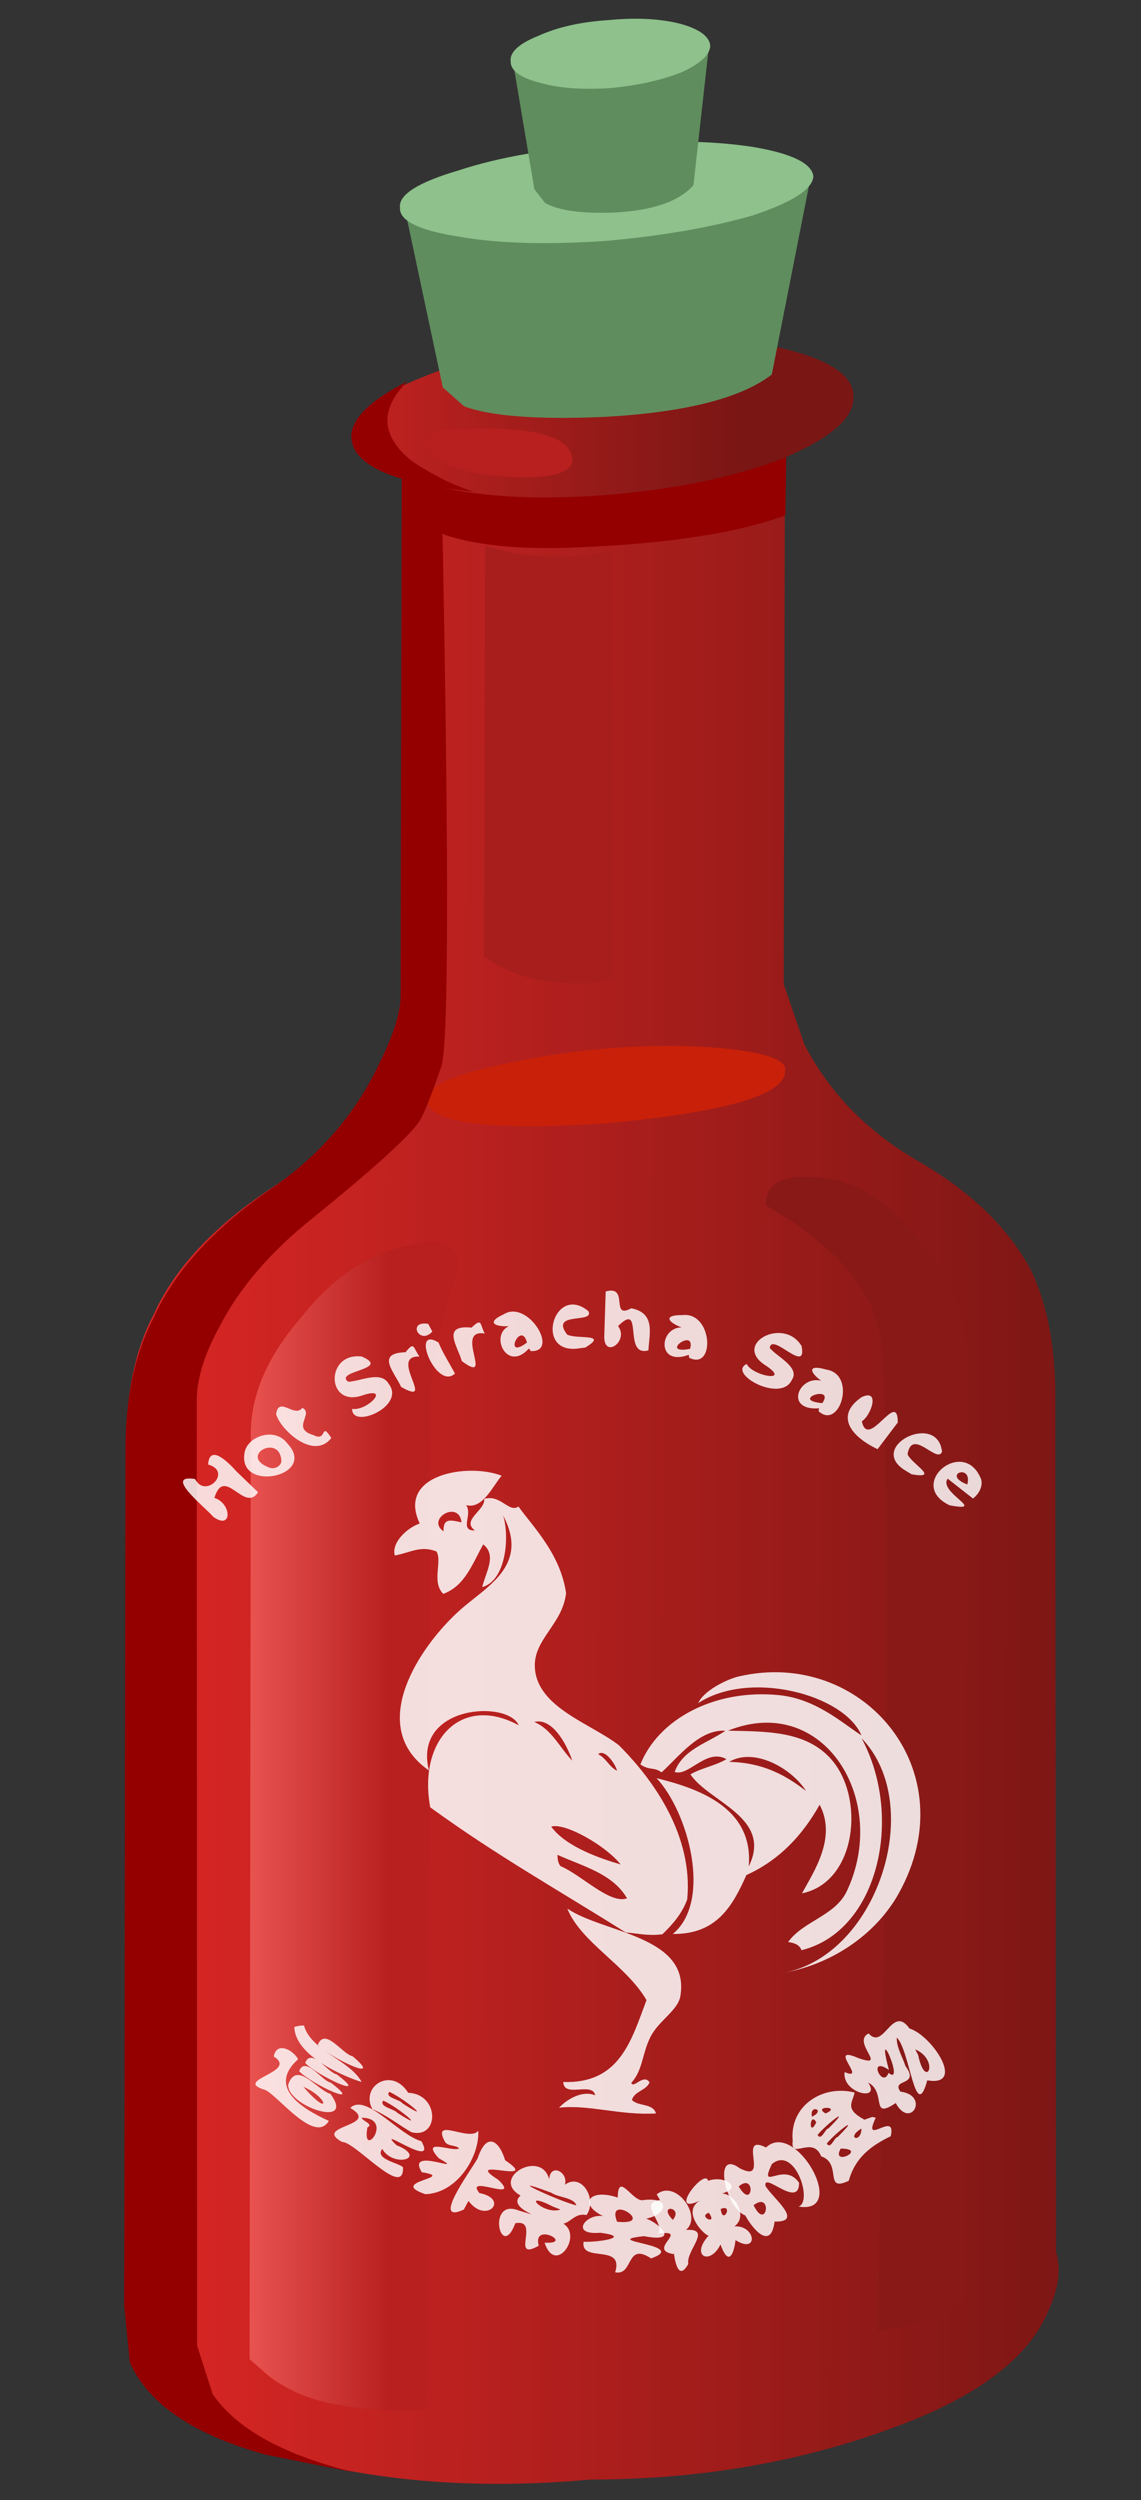 <?xml version="1.0" encoding="UTF-8" standalone="no"?>
<!-- Created with Inkscape (http://www.inkscape.org/) -->

<svg
   xmlns:dc="http://purl.org/dc/elements/1.1/"
   xmlns:cc="http://creativecommons.org/ns#"
   xmlns:rdf="http://www.w3.org/1999/02/22-rdf-syntax-ns#"
   xmlns:svg="http://www.w3.org/2000/svg"
   xmlns="http://www.w3.org/2000/svg"
   xmlns:sodipodi="http://sodipodi.sourceforge.net/DTD/sodipodi-0.dtd"
   xmlns:inkscape="http://www.inkscape.org/namespaces/inkscape"
   id="svg2"
   xml:space="preserve"
   viewBox="0 0 420 920"
   version="1.1"
   inkscape:version="0.91 r13725"
   sodipodi:docname="srirachabottle.svg"
   width="420"
   height="920"><rect x="0" y="0" width="420" height="920" fill="#333333" stroke="none"/><sodipodi:namedview
     pagecolor="#ffffff"
     bordercolor="#666666"
     borderopacity="1"
     objecttolerance="10"
     gridtolerance="10"
     guidetolerance="10"
     inkscape:pageopacity="0"
     inkscape:pageshadow="2"
     inkscape:window-width="1916"
     inkscape:window-height="1035"
     id="namedview10774"
     showgrid="false"
     fit-margin-top="0"
     fit-margin-left="0"
     fit-margin-right="0"
     fit-margin-bottom="0"
     inkscape:zoom="0.67712943"
     inkscape:cx="194.35129"
     inkscape:cy="404.60956"
     inkscape:window-x="4"
     inkscape:window-y="1"
     inkscape:window-maximized="1"
     inkscape:current-layer="g11769" /><defs
     id="defs6"><linearGradient
       id="linearGradient24"
       y2="-7529.7"
       gradientUnits="userSpaceOnUse"
       x2="-3327.1"
       gradientTransform="matrix(0.596,-0.533,0.533,0.596,6020.1,2728.6)"
       y1="-7529.7"
       x1="-3344.5"><stop
         id="stop26"
         style="stop-color:#d82624"
         offset="0" /><stop
         id="stop28"
         style="stop-color:#7a1614"
         offset="1" /></linearGradient><linearGradient
       id="linearGradient46"
       y2="-7530.5"
       gradientUnits="userSpaceOnUse"
       x2="-3338.2"
       gradientTransform="matrix(0.597,-0.533,0.533,0.597,6014,2728.2)"
       y1="-7530.5"
       x1="-3342"><stop
         id="stop48"
         style="stop-color:#ff6966"
         offset="0" /><stop
         id="stop50"
         style="stop-color:#b7201e"
         offset="1" /></linearGradient><linearGradient
       id="linearGradient64"
       y2="-7482.1"
       gradientUnits="userSpaceOnUse"
       x2="-3333.5"
       gradientTransform="matrix(0.598,-0.532,0.532,0.598,5993.6,2727)"
       y1="-7482.1"
       x1="-3336"><stop
         id="stop66"
         style="stop-color:#d8413f"
         offset="0" /><stop
         id="stop68"
         style="stop-color:#a71e1c"
         offset="1" /></linearGradient><linearGradient
       id="linearGradient82"
       y2="-7504.1"
       gradientUnits="userSpaceOnUse"
       x2="-3326.8"
       gradientTransform="matrix(0.598,-0.532,0.532,0.598,5993.6,2727)"
       y1="-7504.1"
       x1="-3329.2"><stop
         id="stop84"
         style="stop-color:#b6201e"
         offset="0" /><stop
         id="stop86"
         style="stop-color:#891917"
         offset="1" /></linearGradient><linearGradient
       id="linearGradient118"
       y2="-7547.4"
       gradientUnits="userSpaceOnUse"
       x2="-3327.6"
       gradientTransform="matrix(0.596,-0.534,0.534,0.596,6026.8,2729)"
       y1="-7547.4"
       x1="-3344.9"><stop
         id="stop120"
         style="stop-color:#852800"
         offset="0" /><stop
         id="stop122"
         style="stop-color:#6b1900"
         offset="1" /></linearGradient><linearGradient
       id="linearGradient136"
       y2="-7548.4"
       gradientUnits="userSpaceOnUse"
       x2="-3327.6"
       gradientTransform="matrix(0.596,-0.534,0.534,0.596,6026.8,2729)"
       y1="-7548.4"
       x1="-3344.9"><stop
         id="stop138"
         style="stop-color:#ff8229"
         offset="0" /><stop
         id="stop140"
         style="stop-color:#c43f16"
         offset="1" /></linearGradient><linearGradient
       id="linearGradient154"
       y2="-7529.5"
       gradientUnits="userSpaceOnUse"
       x2="-3333"
       gradientTransform="matrix(0.596,-0.534,0.534,0.596,6031.3,2729.2)"
       y1="-7529.5"
       x1="-3340.1"><stop
         id="stop156"
         style="stop-color:#ff8229"
         offset="0" /><stop
         id="stop158"
         style="stop-color:#c43f16"
         offset="1" /></linearGradient><linearGradient
       id="linearGradient174"
       y2="-7518.2"
       gradientUnits="userSpaceOnUse"
       x2="-3331.6"
       gradientTransform="matrix(0.596,-0.534,0.534,0.596,6028.6,2729)"
       y1="-7518.2"
       x1="-3340.9"><stop
         id="stop176"
         style="stop-color:#d82624"
         offset="0" /><stop
         id="stop178"
         style="stop-color:#7a1614"
         offset="1" /></linearGradient><linearGradient
       id="linearGradient194"
       y2="-7554.2"
       gradientUnits="userSpaceOnUse"
       x2="-3338.8"
       gradientTransform="matrix(0.594,-0.536,0.536,0.594,6056.9,2730.6)"
       y1="-7554.2"
       x1="-3341.6"><stop
         id="stop196"
         style="stop-color:#ff6966"
         offset="0" /><stop
         id="stop198"
         style="stop-color:#b7201e"
         offset="1" /></linearGradient><linearGradient
       id="linearGradient212"
       y2="-7529.1"
       gradientUnits="userSpaceOnUse"
       x2="-3334.5"
       gradientTransform="matrix(0.596,-0.534,0.534,0.596,6030.7,2729.2)"
       y1="-7529.1"
       x1="-3339.6"><stop
         id="stop214"
         style="stop-color:#ffd129"
         offset="0" /><stop
         id="stop216"
         style="stop-color:#c47316"
         offset="1" /></linearGradient><linearGradient
       id="linearGradient230"
       y2="-7531.4"
       gradientUnits="userSpaceOnUse"
       x2="-3332.8"
       gradientTransform="matrix(0.597,-0.533,0.533,0.597,6012.1,2728.1)"
       y1="-7531.4"
       x1="-3342.2"><stop
         id="stop232"
         style="stop-color:#852800"
         offset="0" /><stop
         id="stop234"
         style="stop-color:#6b1900"
         offset="1" /></linearGradient><linearGradient
       id="linearGradient248"
       y2="-7552.2"
       gradientUnits="userSpaceOnUse"
       x2="-3328.2"
       gradientTransform="matrix(0.596,-0.534,0.534,0.596,6031.6,2729.2)"
       y1="-7552.2"
       x1="-3345.4"><stop
         id="stop250"
         style="stop-color:#852800"
         offset="0" /><stop
         id="stop252"
         style="stop-color:#6b1900"
         offset="1" /></linearGradient><linearGradient
       id="linearGradient266"
       y2="-7549.4"
       gradientUnits="userSpaceOnUse"
       x2="-3328.2"
       gradientTransform="matrix(0.596,-0.534,0.534,0.596,6031.6,2729.2)"
       y1="-7549.4"
       x1="-3345.3"><stop
         id="stop268"
         style="stop-color:#852800"
         offset="0" /><stop
         id="stop270"
         style="stop-color:#6b1900"
         offset="1" /></linearGradient><linearGradient
       id="linearGradient284"
       y2="-7513.5"
       gradientUnits="userSpaceOnUse"
       x2="-3325.7"
       gradientTransform="matrix(0.598,-0.532,0.532,0.598,5995.5,2727.2)"
       y1="-7513.5"
       x1="-3342.9"><stop
         id="stop286"
         style="stop-color:#852800"
         offset="0" /><stop
         id="stop288"
         style="stop-color:#6b1900"
         offset="1" /></linearGradient><linearGradient
       id="linearGradient302"
       y2="-7545.7"
       gradientUnits="userSpaceOnUse"
       x2="-3327.6"
       gradientTransform="matrix(0.596,-0.533,0.533,0.596,6022.6,2728.7)"
       y1="-7545.7"
       x1="-3344.8"><stop
         id="stop304"
         style="stop-color:#852800"
         offset="0" /><stop
         id="stop306"
         style="stop-color:#6b1900"
         offset="1" /></linearGradient><linearGradient
       id="linearGradient320"
       y2="-7551.8"
       gradientUnits="userSpaceOnUse"
       x2="-3328.2"
       gradientTransform="matrix(0.596,-0.534,0.534,0.596,6031.6,2729.2)"
       y1="-7551.8"
       x1="-3345.3"><stop
         id="stop322"
         style="stop-color:#852800"
         offset="0" /><stop
         id="stop324"
         style="stop-color:#6b1900"
         offset="1" /></linearGradient><linearGradient
       id="linearGradient338"
       y2="-7550.9"
       gradientUnits="userSpaceOnUse"
       x2="-3328.2"
       gradientTransform="matrix(0.596,-0.534,0.534,0.596,6031.6,2729.2)"
       y1="-7550.9"
       x1="-3345.4"><stop
         id="stop340"
         style="stop-color:#852800"
         offset="0" /><stop
         id="stop342"
         style="stop-color:#6b1900"
         offset="1" /></linearGradient><linearGradient
       id="linearGradient356"
       y2="-7542.8"
       gradientUnits="userSpaceOnUse"
       x2="-3327.6"
       gradientTransform="matrix(0.596,-0.533,0.533,0.596,6022.6,2728.7)"
       y1="-7542.8"
       x1="-3344.8"><stop
         id="stop358"
         style="stop-color:#852800"
         offset="0" /><stop
         id="stop360"
         style="stop-color:#6b1900"
         offset="1" /></linearGradient><linearGradient
       id="linearGradient374"
       y2="-7548.1"
       gradientUnits="userSpaceOnUse"
       x2="-3328.2"
       gradientTransform="matrix(0.596,-0.534,0.534,0.596,6031.6,2729.2)"
       y1="-7548.1"
       x1="-3345.4"><stop
         id="stop376"
         style="stop-color:#852800"
         offset="0" /><stop
         id="stop378"
         style="stop-color:#6b1900"
         offset="1" /></linearGradient><linearGradient
       id="linearGradient392"
       y2="-7547.6"
       gradientUnits="userSpaceOnUse"
       x2="-3327.6"
       gradientTransform="matrix(0.596,-0.533,0.533,0.596,6022.6,2728.7)"
       y1="-7547.6"
       x1="-3344.8"><stop
         id="stop394"
         style="stop-color:#852800"
         offset="0" /><stop
         id="stop396"
         style="stop-color:#6b1900"
         offset="1" /></linearGradient><linearGradient
       id="linearGradient410"
       y2="-7560.7"
       gradientUnits="userSpaceOnUse"
       x2="-3328.2"
       gradientTransform="matrix(0.596,-0.534,0.534,0.596,6031.6,2729.2)"
       y1="-7560.7"
       x1="-3345.4"><stop
         id="stop412"
         style="stop-color:#852800"
         offset="0" /><stop
         id="stop414"
         style="stop-color:#6b1900"
         offset="1" /></linearGradient><linearGradient
       id="linearGradient428"
       y2="-7506.7"
       gradientUnits="userSpaceOnUse"
       x2="-3331.9"
       gradientTransform="matrix(0.596,-0.533,0.533,0.596,6021.3,2728.6)"
       y1="-7506.7"
       x1="-3339.5"><stop
         id="stop430"
         style="stop-color:#f2b557"
         offset="0" /><stop
         id="stop432"
         style="stop-color:#a16b1a"
         offset="1" /></linearGradient><linearGradient
       id="linearGradient446"
       y2="-16056"
       gradientUnits="userSpaceOnUse"
       x2="16582"
       gradientTransform="matrix(-0.8,0.027,-0.027,-0.8,12850,-13256)"
       y1="-16056"
       x1="16575"><stop
         id="stop448"
         style="stop-color:#f2b557"
         offset="0" /><stop
         id="stop450"
         style="stop-color:#a16b1a"
         offset="1" /></linearGradient></defs><g
     id="g10"
     transform="matrix(19.421,-14.202,-15.356,-15.621,115.385,1014.818)"><g
       id="g12"><g
         id="g11769"
         transform="translate(1.496,-1.104)"><g
           id="text11588"
           style="font-style:normal;font-weight:normal;font-size:1.285px;line-height:125%;font-family:sans-serif;letter-spacing:0px;word-spacing:0px;opacity:0.832;fill:#ffffff;fill-opacity:1;stroke:none;stroke-width:1px;stroke-linecap:butt;stroke-linejoin:miter;stroke-opacity:1"
           transform="matrix(0.278,-1.124,-1.04,-0.407,15.56,21.225)" /><g
           id="g12136"
           transform="translate(0.059,0.074)"><g
             id="g14"
             transform="matrix(0.992,0.055,-0.052,1.005,1.129,-1.063)"><g
               id="g16"><g
                 id="g22"><path
                   id="path30"
                   style="fill:url(#linearGradient24);fill-rule:evenodd"
                   d="m 27.801,30 0.359,-0.2 -0.117,-0.121 1.477,-2.039 -6.559,-7.32 -0.481,-1 C 22.188,18.441 22.133,17.546 22.32,16.64 22.535,15.652 22.508,14.761 22.242,13.96 22,13.32 21.574,12.668 20.961,12 L 11.121,0.96 C 10.988,0.695 10.734,0.464 10.363,0.281 9.668,-0.094 8.773,-0.094 7.68,0.281 6.16,0.812 4.789,1.695 3.562,2.921 2.176,4.039 1.148,5.304 0.48,6.718 -0.023,7.761 -0.133,8.652 0.16,9.398 l 0.602,0.801 9.879,11.039 c 0.613,0.695 1.226,1.176 1.839,1.441 0.747,0.375 1.641,0.508 2.68,0.399 0.906,-0.106 1.774,0.043 2.602,0.441 0.426,0.188 0.746,0.387 0.961,0.602 l 6.558,7.32 2.16,-1.242 0.121,0.121 0.239,-0.32 z"
                   inkscape:connector-curvature="0" /></g></g></g><path
             id="path32"
             style="fill:#c9200a;fill-rule:evenodd"
             d="m 21.925,19.421 c -0.252,-0.334 -1.097,0.024 -2.543,1.076 -1.391,1.083 -1.968,1.795 -1.717,2.131 0.125,0.142 0.425,0.099 0.899,-0.128 0.501,-0.229 1.049,-0.555 1.642,-0.986 0.57,-0.433 1.029,-0.863 1.382,-1.282 0.352,-0.426 0.464,-0.693 0.337,-0.811 z"
             inkscape:connector-curvature="0" /><path
             id="path34"
             style="fill:#940000;fill-rule:evenodd"
             d="m 17.537,23.595 c 0.417,0.219 0.727,0.44 0.93,0.669 l 6.139,7.735 0.542,-0.237 C 20.869,26.142 18.547,23.197 18.189,22.932 17.724,22.605 17.435,22.424 17.33,22.39 17.041,22.286 16.301,22.205 15.119,22.138 14.283,22.101 13.539,21.912 12.889,21.571 12.444,21.351 12.108,21.1 11.881,20.82 L 1.628,7.845 1.274,7.024 C 1.158,6.301 1.403,5.46 2.007,4.502 L 1.199,5.669 C 0.625,6.659 0.457,7.531 0.704,8.29 L 1.26,9.127 10.507,20.792 c 0.573,0.734 1.16,1.256 1.761,1.565 0.729,0.428 1.621,0.629 2.675,0.601 0.92,-0.035 1.785,0.18 2.594,0.637 z"
             inkscape:connector-curvature="0" /><g
             id="g36"
             transform="matrix(1.008,0.077,-0.064,0.987,1.096,-1.11)"><g
               id="g38"><g
                 id="g44"><path
                   id="path52"
                   style="fill:url(#linearGradient46);fill-rule:evenodd"
                   d="m 12.203,20.238 c 0.453,0.508 1.078,0.828 1.879,0.961 0.852,0.187 1.547,0.066 2.078,-0.36 0.348,-0.265 0.336,-0.535 -0.039,-0.8 C 15.27,19.48 14.68,19.011 14.363,18.64 L 2.723,5.64 C 2.348,5.96 2.027,6.359 1.762,6.839 1.602,7.132 1.508,7.453 1.48,7.8 l 0,0.438 10.723,12 z"
                   inkscape:connector-curvature="0" /></g></g></g><g
             id="g54"
             transform="matrix(1.008,0.077,-0.064,0.987,1.096,-1.11)"><g
               id="g56"><g
                 id="g62"><path
                   id="path70"
                   style="fill:url(#linearGradient64);fill-rule:evenodd"
                   d="m 24.883,29.199 c 0.238,-0.559 0.652,-1.055 1.238,-1.481 L 21.16,22.16 c -0.64,0.48 -0.984,1.054 -1.039,1.718 l 4.762,5.321 z"
                   inkscape:connector-curvature="0" /></g></g></g><g
             id="g72"
             transform="matrix(1.008,0.077,-0.064,0.987,1.096,-1.11)"><g
               id="g74"><g
                 id="g80"><path
                   id="path88"
                   style="fill:url(#linearGradient82);fill-rule:evenodd"
                   d="m 20.121,17.558 c 0.293,0.348 0.641,0.188 1.039,-0.48 l 0.121,-0.317 C 21.363,16.441 21.375,16.066 21.32,15.64 21.27,14.652 20.855,13.773 20.082,13 L 9.48,1.16 9.082,1.238 C 8.922,1.265 8.734,1.359 8.52,1.519 L 8.242,1.718 c 7.254,7.895 11.106,12.203 11.559,12.922 0.453,0.692 0.562,1.664 0.32,2.918 z"
                   inkscape:connector-curvature="0" /></g></g></g><g
             style="overflow:visible;opacity:0.851;fill:#ffffff"
             id="g11582"
             transform="matrix(0.02,-0.017,-0.02,-0.027,13.219,17.863)"><g
               id="g11568"
               style="clip-rule:evenodd;fill:#ffffff;fill-rule:evenodd"><path
                 id="path11570"
                 d="m 209.22,266.46 c 55.502,-5.477 87.385,-85.259 51.793,-121.34 22.375,41.625 5.438,100.83 -38.474,109.5 -1.022,-2.923 -3.947,-3.946 -7.4,-4.44 9.019,-10.715 26.66,-12.804 34.036,-25.157 26.808,-47.027 -8.602,-104.45 -63.631,-85.827 21.526,0.989 44.034,1.137 57.712,16.277 18.684,20.685 11.906,64.544 -19.238,69.55 6.952,-10.895 21.057,-28.459 11.842,-45.873 -10.403,15.743 -24.035,28.256 -42.914,35.514 -8.445,15.729 -17.856,30.489 -42.917,29.598 23.163,-16.531 11.351,-63.241 -5.918,-81.388 21.278,5.49 54.63,15.904 50.312,47.353 14.759,-25.13 -21.125,-34.034 -31.076,-48.833 6.235,-3.138 14.563,-4.183 20.718,-7.4 -11.291,-6.114 -21.626,8.638 -29.595,5.919 5.103,-11.668 19.047,-14.492 29.595,-20.717 -14.6,-1.271 -26.769,12.683 -36.995,20.717 -4.484,-3.119 -6.6,-0.941 -11.839,-4.439 11.025,-23.122 43.302,-38.342 79.908,-34.035 20.766,2.443 34.918,15.242 45.874,22.197 -9.026,-21.661 -61.965,-35.96 -91.746,-19.237 3.143,-6.163 16.193,-11.934 23.679,-13.319 70.341,-13.009 127.15,52.403 85.827,115.43 -13.84,21.11 -40.05,36.67 -69.54,39.95 z m 19.24,-94.71 c -7.853,-12.228 -28.632,-23.575 -42.915,-16.278 18.94,0.8 31.72,7.75 42.92,16.28 z"
                 inkscape:connector-curvature="0"
                 style="fill:#ffffff" /><path
                 id="path11572"
                 d="m 123.39,321.21 c 1.154,3.282 7.157,-4.883 10.357,0 -2.117,4.297 -8.617,4.206 -10.357,8.879 3.325,3.58 11.907,1.903 13.318,7.399 -20.301,0.56 -37.697,-5.705 -54.753,-4.439 4.695,-4.219 13.376,-8.861 20.719,-5.92 -1.113,-7.273 -17.899,1.126 -17.759,-7.4 31.926,1.84 39.442,-20.733 48.833,-41.432 -10.967,-18.673 -35.973,-31.053 -42.914,-48.833 19.776,13.357 69.258,15.92 62.151,47.352 -1.656,7.334 -12.773,12.365 -17.758,20.719 -5.19,8.68 -4.95,17.19 -11.84,23.67 z"
                 inkscape:connector-curvature="0"
                 style="fill:#ffffff" /><path
                 id="path11574"
                 d="M 71.6,19.331 C 79.145,29.81 94.456,44.617 96.755,65.205 94.064,81.5 77.064,88.773 77.519,103.68 c 0.631,20.665 30.334,29.657 45.874,41.434 19.09,18.662 40.326,48.39 35.516,81.39 -3.372,7.479 -8.856,12.846 -14.799,17.756 -8.17,0.771 -13.95,-0.849 -20.717,-1.481 -37.664,-23.345 -71.886,-42.227 -108.03,-68.068 -5.659,-35.07 19.823,-58.61 51.8,-41.43 C 61.503,119.837 7.6,121.187 15.37,155.477 -19.496,131.685 12.655,90.786 36.088,72.609 51.51,60.638 76.895,50.506 62.725,23.767 66.069,34.749 63.118,57.765 49.405,60.762 51.804,52.91 58.442,44.44 50.885,38.564 44.381,48.336 39.702,59.936 27.209,63.721 20.637,57.273 27.51,46.809 24.248,41.524 15.233,38.05 9.775,41.743 0.572,43.004 -1.151,36.41 7.842,28.885 15.369,26.727 3.118,0.628 44.237,-4.205 62.725,3.049 c -5.663,5.84 -11.47,17.226 -20.718,14.799 3.739,4.894 -4.688,13.283 4.439,13.317 -7.77,-5.601 6.605,-10.423 5.919,-16.277 9.333,-2.383 13.774,7.869 19.238,4.44 z M 28.686,31.168 c -0.029,-7.4 4.767,-5.569 10.358,-4.439 C 38.1,14.814 18.812,24.467 28.686,31.168 Z m 68.069,121.34 c -3.178,-9.663 -10.763,-22.756 -20.716,-20.717 9.75,4.07 13.856,13.77 20.716,20.72 z m 25.155,5.92 c -1.125,-4.363 -6.898,-11.758 -10.358,-8.879 4.37,2.05 5.99,6.84 10.36,8.88 z m -38.472,28.12 c 7.962,10.883 27.729,17.515 38.475,20.716 -7.52,-9.65 -30.536,-22.78 -38.472,-20.72 z m 4.439,20.71 c 11.678,4.892 27.188,20.752 36.995,17.756 -7.63,-13.087 -24.175,-17.26 -38.475,-23.675 -0.109,2.58 0.334,4.6 1.482,5.92 z"
                 inkscape:connector-curvature="0"
                 style="fill:#ffffff" /></g></g><path
             id="path162"
             style="fill:#940000;fill-rule:evenodd"
             d="m 25.951,31.006 3.163,-2.536 -1.164,-1.438 c -0.715,0.236 -1.589,0.777 -2.617,1.625 -0.655,0.531 -1.105,1.038 -1.353,1.523 l -0.159,0.542 0.597,0.798 1.533,-0.514 z"
             inkscape:connector-curvature="0" /><g
             id="g164"
             transform="matrix(1.008,0.077,-0.064,0.987,1.096,-1.11)"><g
               id="g166"><g
                 id="g172"><path
                   id="path180"
                   style="fill:url(#linearGradient174);fill-rule:evenodd"
                   d="m 30.363,27.078 c -0.242,-0.266 -0.722,-0.266 -1.441,0 -0.719,0.297 -1.469,0.789 -2.242,1.48 -0.774,0.695 -1.332,1.387 -1.68,2.082 -0.371,0.664 -0.438,1.145 -0.199,1.438 0.265,0.269 0.761,0.254 1.48,-0.039 0.696,-0.266 1.426,-0.746 2.199,-1.438 0.774,-0.695 1.348,-1.387 1.723,-2.082 0.371,-0.691 0.426,-1.172 0.16,-1.441 z"
                   inkscape:connector-curvature="0" /></g></g></g><path
             id="path182"
             style="fill:#940000;fill-rule:evenodd"
             d="m 24.418,31.52 c 0.083,-0.416 0.201,-0.764 0.352,-1.043 -0.817,0.94 -1.066,1.612 -0.739,2.005 0.203,0.229 0.602,0.286 1.203,0.174 -0.614,-0.102 -0.886,-0.479 -0.816,-1.136 z"
             inkscape:connector-curvature="0" /><g
             id="g184"
             transform="matrix(1.008,0.077,-0.064,0.987,1.096,-1.11)"><g
               id="g186"><g
                 id="g192"><path
                   id="path200"
                   style="fill:url(#linearGradient194);fill-rule:evenodd"
                   d="m 25.801,31.16 c 0.828,-0.774 1.176,-1.332 1.039,-1.68 -0.133,-0.348 -0.453,-0.215 -0.957,0.398 -0.375,0.481 -0.535,0.868 -0.481,1.161 0.051,0.265 0.184,0.308 0.399,0.121 z"
                   inkscape:connector-curvature="0" /></g></g></g><g
             id="g418"
             style="fill:#608d5e;fill-opacity:1"
             transform="matrix(1.008,0.077,-0.064,0.987,1.096,-1.11)"><g
               id="g420"
               style="fill:#608d5e;fill-opacity:1"><g
                 id="g426"
                 style="fill:#608d5e;fill-opacity:1"><path
                   id="path434"
                   style="fill:#608d5e;fill-opacity:1;fill-rule:evenodd"
                   d="M 26.281,31.718 28,34.519 32.562,30.48 29.801,28.281 c -0.586,0.027 -1.321,0.453 -2.199,1.277 -0.719,0.695 -1.161,1.254 -1.321,1.68 l 0,0.48 z"
                   inkscape:connector-curvature="0" /></g></g></g><g
             id="g436"
             style="fill:#8ec18b;fill-opacity:1"
             transform="matrix(1.008,0.077,-0.064,0.987,1.096,-1.11)"><g
               id="g438"
               style="fill:#8ec18b;fill-opacity:1"><g
                 id="g444"
                 style="fill:#8ec18b;fill-opacity:1"><path
                   id="path452"
                   style="fill:#8ec18b;fill-opacity:1;fill-rule:evenodd"
                   d="m 32.242,31.441 c 0.32,-0.508 0.414,-0.856 0.278,-1.043 -0.157,-0.16 -0.52,-0.105 -1.079,0.16 -0.558,0.297 -1.16,0.723 -1.8,1.281 -0.641,0.586 -1.121,1.133 -1.438,1.641 -0.348,0.531 -0.441,0.879 -0.281,1.039 0.133,0.188 0.48,0.133 1.039,-0.16 0.559,-0.266 1.16,-0.691 1.801,-1.281 0.64,-0.559 1.133,-1.106 1.48,-1.637 z"
                   inkscape:connector-curvature="0" /></g></g></g><g
             style="fill:#608d5e;fill-opacity:1"
             id="g11316"
             transform="matrix(0.574,0.163,0.065,0.615,11.568,10.227)"><g
               style="fill:#608d5e;fill-opacity:1"
               id="g11318"><g
                 style="fill:#608d5e;fill-opacity:1"
                 id="g11320"><path
                   inkscape:connector-curvature="0"
                   d="M 26.281,31.718 28,34.519 32.562,30.48 29.801,28.281 c -0.586,0.027 -1.321,0.453 -2.199,1.277 -0.719,0.695 -1.161,1.254 -1.321,1.68 l 0,0.48 z"
                   style="fill:#608d5e;fill-opacity:1;fill-rule:evenodd"
                   id="path11322" /></g></g></g><g
             style="fill:#8ec18b;fill-opacity:1"
             id="g11324"
             transform="matrix(0.574,0.163,0.065,0.615,11.568,10.227)"><g
               style="fill:#8ec18b;fill-opacity:1"
               id="g11326"><g
                 style="fill:#8ec18b;fill-opacity:1"
                 id="g11328"><path
                   inkscape:connector-curvature="0"
                   d="m 32.242,31.441 c 0.32,-0.508 0.414,-0.856 0.278,-1.043 -0.157,-0.16 -0.52,-0.105 -1.079,0.16 -0.558,0.297 -1.16,0.723 -1.8,1.281 -0.641,0.586 -1.121,1.133 -1.438,1.641 -0.348,0.531 -0.441,0.879 -0.281,1.039 0.133,0.188 0.48,0.133 1.039,-0.16 0.559,-0.266 1.16,-0.691 1.801,-1.281 0.64,-0.559 1.133,-1.106 1.48,-1.637 z"
                   style="fill:#8ec18b;fill-opacity:1;fill-rule:evenodd"
                   id="path11330" /></g></g></g><path
             style="font-style:normal;font-variant:normal;font-weight:800;font-stretch:normal;font-size:1.285px;line-height:125%;font-family:'Hiragino Kaku Gothic Std';-inkscape-font-specification:'Hiragino Kaku Gothic Std Ultra-Bold';letter-spacing:0px;word-spacing:0px;opacity:0.832;fill:#ffffff;fill-opacity:1;stroke:none;stroke-width:1px;stroke-linecap:butt;stroke-linejoin:miter;stroke-opacity:1"
             d="m 5.115,10.411 c 0.222,0.352 0.939,0.252 1.206,0.184 -0.298,-0.185 -0.834,-0.01 -1.105,-0.274 l -0.046,0.034 -0.055,0.056 z m 0.411,0.049 c 0.238,0.069 1.096,-0.018 0.492,-0.119 -0.132,0.052 -0.549,-0.163 -0.492,0.119 z m -0.008,0.32 c 0.241,0.07 1.069,-0.026 0.454,-0.094 -0.113,0.046 -0.506,-0.15 -0.454,0.094 z m -0.007,0.148 c 0.241,0.07 1.068,-0.026 0.454,-0.094 -0.113,0.046 -0.506,-0.15 -0.454,0.094 z m -0.024,0.251 c 0.161,0.278 1.132,0.041 0.561,-0.203 -0.184,0.055 -0.653,-0.171 -0.561,0.203 z m 0.193,-0.088 c 0.377,-0.056 0.567,0.191 0,0 z m -0.577,-0.156 c 0.417,0.006 -0.316,0.612 0.158,0.481 0.191,-0.026 0.997,0.31 0.977,-0.091 -0.436,0.055 -0.975,0.026 -0.831,-0.538 -0.122,-0.078 -0.392,-0.067 -0.304,0.148 z"
             id="path11623"
             inkscape:connector-curvature="0"
             transform="matrix(0.278,-1.124,-1.04,-0.407,15.56,21.225)" /><path
             style="font-style:normal;font-variant:normal;font-weight:800;font-stretch:normal;font-size:1.285px;line-height:125%;font-family:'Hiragino Kaku Gothic Std';-inkscape-font-specification:'Hiragino Kaku Gothic Std Ultra-Bold';letter-spacing:0px;word-spacing:0px;opacity:0.832;fill:#ffffff;fill-opacity:1;stroke:none;stroke-width:1px;stroke-linecap:butt;stroke-linejoin:miter;stroke-opacity:1"
             d="m 7.073,11.274 c 0.281,0.16 0.609,-0.23 0.139,-0.153 -0.441,-0.101 0.687,0.008 0.258,-0.236 -0.315,0.092 -1.018,-0.189 -1.082,0.118 0.507,-0.004 -0.312,0.503 0.164,0.486 0.15,-0.105 1.172,0.254 0.904,-0.142 -0.097,-0.019 -0.393,0.113 -0.382,-0.073 z M 6.596,11.039 c 0.389,-0.241 0.327,0.541 0.141,0.079 0.053,-0.092 -0.114,-0.04 -0.141,-0.079 z M 7.286,10.848 C 7.666,10.725 7.322,10.16 6.945,10.38 6.547,10.173 6.336,10.662 6.655,10.853 6.863,10.821 7.076,10.851 7.286,10.848 Z M 6.718,10.51 c 0.232,-0.03 0.783,0.063 0.239,0.045 -0.053,-0.032 -0.25,0.065 -0.239,-0.045 z m -0.003,0.155 c 0.215,-0.032 0.789,0.065 0.255,0.046 -0.062,-0.026 -0.26,0.066 -0.255,-0.046 z"
             id="path11625"
             inkscape:connector-curvature="0"
             transform="matrix(0.278,-1.124,-1.04,-0.407,15.56,21.225)" /><path
             style="font-style:normal;font-variant:normal;font-weight:800;font-stretch:normal;font-size:1.285px;line-height:125%;font-family:'Hiragino Kaku Gothic Std';-inkscape-font-specification:'Hiragino Kaku Gothic Std Ultra-Bold';letter-spacing:0px;word-spacing:0px;opacity:0.832;fill:#ffffff;fill-opacity:1;stroke:none;stroke-width:1px;stroke-linecap:butt;stroke-linejoin:miter;stroke-opacity:1"
             d="m 7.965,10.69 c -0.03,0.097 -0.551,0.155 -0.163,0.277 0.49,-0.01 -0.488,0.095 -0.088,0.302 0.464,-0.201 -0.343,0.375 0.21,0.247 0.373,-0.262 0.333,-0.894 0.128,-1.187 -0.016,0.21 -0.664,0.169 -0.301,0.388 0.077,0.034 0.138,-0.042 0.214,-0.026 z m 0.512,0.587 c 0.39,0.163 0.469,-0.335 0.066,-0.18 -0.332,-0.126 0.582,-0.195 0.118,-0.307 -0.632,-0.017 0.57,-0.261 -0.07,-0.295 -0.213,-0.195 -0.44,-0.23 -0.334,0.185 0.013,0.22 -0.036,1.183 0.232,0.739 l -0.006,-0.064 -0.006,-0.078 3e-7,0 z"
             id="path11627"
             inkscape:connector-curvature="0"
             transform="matrix(0.278,-1.124,-1.04,-0.407,15.56,21.225)" /><path
             style="font-style:normal;font-variant:normal;font-weight:800;font-stretch:normal;font-size:1.285px;line-height:125%;font-family:'Hiragino Kaku Gothic Std';-inkscape-font-specification:'Hiragino Kaku Gothic Std Ultra-Bold';letter-spacing:0px;word-spacing:0px;opacity:0.832;fill:#ffffff;fill-opacity:1;stroke:none;stroke-width:1px;stroke-linecap:butt;stroke-linejoin:miter;stroke-opacity:1"
             d="m 9.25,10.404 c -0.325,-0.328 -0.703,0.43 -0.208,0.416 -0.082,0.28 0.573,0.069 0.093,0.2 -0.479,0.081 0.189,0.787 0.058,0.184 0.262,-0.25 0.232,0.529 0.445,0.105 -0.267,-0.255 0.411,-0.287 0.045,-0.082 C 10.123,11.616 10.076,10.578 9.554,10.92 9.894,10.91 9.741,10.652 9.958,10.569 9.97,10.295 9.577,10.068 9.474,10.353 9.422,10.168 9.133,10.186 9.25,10.404 Z m 0.516,0.121 c -0.284,0.088 -1.145,0.175 -0.386,0.029 0.113,0.009 0.301,-0.112 0.386,-0.029 z m -0.153,0.17 c -0.155,0.206 -0.635,0.056 -0.11,0.02 l 0.11,-0.02 0,8e-6 z"
             id="path11629"
             inkscape:connector-curvature="0"
             transform="matrix(0.278,-1.124,-1.04,-0.407,15.56,21.225)" /><path
             style="font-style:normal;font-variant:normal;font-weight:800;font-stretch:normal;font-size:1.285px;line-height:125%;font-family:'Hiragino Kaku Gothic Std';-inkscape-font-specification:'Hiragino Kaku Gothic Std Ultra-Bold';letter-spacing:0px;word-spacing:0px;opacity:0.832;fill:#ffffff;fill-opacity:1;stroke:none;stroke-width:1px;stroke-linecap:butt;stroke-linejoin:miter;stroke-opacity:1"
             d="m 10.188,10.117 c -0.398,0.09 -0.42,0.375 -0.027,0.341 -0.222,0.088 -0.251,0.497 0.094,0.228 0.415,-0.192 0.043,0.141 -0.126,0.238 0.128,0.294 0.484,-0.289 0.602,0.144 0.245,-0.093 -0.114,-0.462 0.311,-0.442 0.357,-0.473 -0.766,0.195 -0.254,-0.224 0.498,-0.195 0.051,-0.278 -0.109,-0.235 C 10.89,9.964 10.809,9.701 10.507,9.954 10.407,10.071 9.981,9.775 10.188,10.117 Z m 0.177,0.306 c -0.361,-0.279 0.503,-0.251 0,0 z"
             id="path11631"
             inkscape:connector-curvature="0"
             transform="matrix(0.278,-1.124,-1.04,-0.407,15.56,21.225)" /><path
             style="font-style:normal;font-variant:normal;font-weight:800;font-stretch:normal;font-size:1.285px;line-height:125%;font-family:'Hiragino Kaku Gothic Std';-inkscape-font-specification:'Hiragino Kaku Gothic Std Ultra-Bold';letter-spacing:0px;word-spacing:0px;opacity:0.832;fill:#ffffff;fill-opacity:1;stroke:none;stroke-width:1px;stroke-linecap:butt;stroke-linejoin:miter;stroke-opacity:1"
             d="m 11.194,9.489 c -0.222,0.33 0.327,0.458 0.343,0.419 -0.06,0.397 0.248,0.371 0.206,0.024 0.38,0.312 0.115,-0.236 0.137,-0.167 0.386,0.01 0.129,-0.342 -0.115,-0.163 C 11.863,9.346 11.43,9.144 11.323,9.334 11.616,9.05 11.255,9.026 11.11,9.231 10.964,9.078 10.896,10.051 11.194,9.489 Z m 0.17,0.135 c 0.213,0.094 -0.109,0.133 0,0 z m 0.109,-0.137 c 0.112,-0.169 0.149,0.197 0,0 z m -0.775,0.344 c -0.24,0.204 0.245,0.249 0.236,0.433 0.347,-0.301 -0.018,0.296 0.339,0.138 -0.069,-0.107 0.272,0.395 0.245,0.014 C 11.383,10.267 11.531,9.786 11.229,10.009 11.323,9.714 10.719,9.446 10.616,9.785 l 0.082,0.046 -1.3e-5,-2e-7 z m 0.301,0.151 c -0.31,-0.084 0.029,-0.246 0,0 z"
             id="path11633"
             inkscape:connector-curvature="0"
             transform="matrix(0.278,-1.124,-1.04,-0.407,15.56,21.225)" /><path
             style="font-style:normal;font-variant:normal;font-weight:800;font-stretch:normal;font-size:1.285px;line-height:125%;font-family:'Hiragino Kaku Gothic Std';-inkscape-font-specification:'Hiragino Kaku Gothic Std Ultra-Bold';letter-spacing:0px;word-spacing:0px;opacity:0.832;fill:#ffffff;fill-opacity:1;stroke:none;stroke-width:1px;stroke-linecap:butt;stroke-linejoin:miter;stroke-opacity:1"
             d="m 12.182,8.573 c -0.346,-0.162 -0.396,0.434 -0.459,-0.029 0.122,-0.41 0.77,0.16 0.637,0.33 0.654,-0.276 -0.708,-1.066 -0.832,-0.493 -0.458,0.036 0.338,0.422 -0.145,0.456 -0.477,-0.046 0.14,0.606 0.423,0.547 0.245,0.141 0.559,0.221 0.39,-0.143 0.357,-0.217 -0.211,-0.28 -0.38,-0.377 -0.14,-0.168 0.577,0.043 0.366,-0.292 z M 11.509,9.071 c 0.088,-0.31 0.358,0.201 0,0 z m 0.317,0.123 c 0.113,-0.328 0.361,0.238 0,0 z"
             id="path11635"
             inkscape:connector-curvature="0"
             transform="matrix(0.278,-1.124,-1.04,-0.407,15.56,21.225)" /><path
             style="font-style:normal;font-variant:normal;font-weight:800;font-stretch:normal;font-size:1.285px;line-height:125%;font-family:'Hiragino Kaku Gothic Std';-inkscape-font-specification:'Hiragino Kaku Gothic Std Ultra-Bold';letter-spacing:0px;word-spacing:0px;opacity:0.832;fill:#ffffff;fill-opacity:1;stroke:none;stroke-width:1px;stroke-linecap:butt;stroke-linejoin:miter;stroke-opacity:1"
             d="m 12.459,7.297 c -0.323,0.016 -0.267,-0.128 -0.323,-0.265 -0.443,0.142 -0.653,0.662 -0.349,1.066 0.121,0.268 0.186,-0.223 0.45,-0.02 0.305,-0.07 0.306,0.439 0.509,0.098 C 12.642,7.842 12.735,7.572 12.892,7.306 12.757,6.924 12.641,7.676 12.576,7.188 l -0.046,0.015 -0.071,0.094 3e-6,-4.4e-6 z m 0.034,0.134 c 0.115,0.192 -0.116,0.237 0,0 z m -0.088,0.404 c 0.325,-0.207 0.022,0.312 0,0 z M 11.959,7.51 c -0.217,0.005 0.143,-0.217 0,0 z m -0.133,0.143 c -0.133,-0.139 0.115,-0.194 0,0 z m 0.093,0.037 c 0.035,0.266 -0.169,-0.096 0,0 z m 0.112,0.148 c 0.019,-0.201 0.178,-0.669 0.076,-0.16 -0.036,0.02 0.017,0.214 -0.076,0.16 z m 0.173,0.038 c 0.019,-0.201 0.178,-0.669 0.076,-0.16 -0.037,0.021 0.019,0.213 -0.076,0.16 z"
             id="path11637"
             inkscape:connector-curvature="0"
             transform="matrix(0.278,-1.124,-1.04,-0.407,15.56,21.225)" /><path
             style="font-style:normal;font-variant:normal;font-weight:800;font-stretch:normal;font-size:1.285px;line-height:125%;font-family:'Hiragino Kaku Gothic Std';-inkscape-font-specification:'Hiragino Kaku Gothic Std Ultra-Bold';letter-spacing:0px;word-spacing:0px;opacity:0.832;fill:#ffffff;fill-opacity:1;stroke:none;stroke-width:1px;stroke-linecap:butt;stroke-linejoin:miter;stroke-opacity:1"
             d="m 12.205,6.031 c 0.243,0.049 0.884,0.949 0.683,0.304 0.505,-0.208 -0.29,-0.596 -0.605,-0.513 -0.391,-0.176 -0.126,0.471 -0.437,0.368 -0.139,0.24 0.513,0.291 0.064,0.385 -0.474,0.067 0.303,0.224 -0.047,0.277 0.133,0.288 0.659,0.094 0.353,-0.046 0.295,-0.019 0.312,0.461 0.479,0.049 0.38,0.227 0.34,-0.352 -0.033,-0.178 -0.215,-0.092 0.195,-0.214 -0.137,-0.356 C 12.417,6.226 12.279,6.158 12.205,6.031 Z m 0.305,0.008 c 0.379,-0.05 0.439,0.44 0.079,0.05 l -0.079,-0.05 z m -0.13,0.493 c 0.057,0.255 -0.389,-0.061 -0.018,-0.039 -0.578,-0.562 0.327,0.088 0.018,0.039 z"
             id="path11639"
             inkscape:connector-curvature="0"
             transform="matrix(0.278,-1.124,-1.04,-0.407,15.56,21.225)" /><path
             style="fill:none;fill-rule:evenodd;stroke:none;stroke-width:0.394;stroke-linecap:butt;stroke-linejoin:miter;stroke-miterlimit:4;stroke-dasharray:none;stroke-opacity:1"
             d="m 5.025,11.357 c 6.047,0.299 7.583,0.187 8.079,-6.95"
             id="path11592"
             inkscape:connector-curvature="0"
             sodipodi:nodetypes="cc" /><g
             transform="matrix(0.142,-1.085,-0.944,-0.194,27.97,35.364)"
             style="font-style:normal;font-weight:normal;font-size:1.448px;line-height:125%;font-family:sans-serif;letter-spacing:0px;word-spacing:0px;opacity:0.832;fill:#ffffff;fill-opacity:1;stroke:none;stroke-width:1px;stroke-linecap:butt;stroke-linejoin:miter;stroke-opacity:1"
             id="text11659"><path
               style="font-weight:bold;font-size:1.204px;fill:#ffffff"
               d="m 11.721,19.158 c 0.071,0.418 -0.652,-0.018 -0.423,0.513 0.247,-0.104 0.538,0.245 0.183,0.258 -0.204,-0.046 -0.999,-0.053 -0.59,-0.311 0.319,0.162 0.341,-0.476 -0.006,-0.319 -0.208,-0.296 0.221,-0.228 0.392,-0.193 0.148,0.018 0.296,0.035 0.444,0.053 z"
               id="path11705"
               inkscape:connector-curvature="0" /><path
               style="font-weight:bold;font-size:1.204px;fill:#ffffff"
               d="m 11.535,18.229 c 0.7,0.114 -0.047,1.176 -0.38,0.532 -0.12,-0.243 0.084,-0.619 0.38,-0.532 z m 0.116,0.283 c -0.301,-0.335 -0.522,0.371 -0.063,0.215 0.085,-0.026 0.122,-0.146 0.063,-0.215 z"
               id="path11707"
               inkscape:connector-curvature="0" /><path
               style="font-weight:bold;font-size:1.204px;fill:#ffffff"
               d="m 11.971,17.72 c 0.038,0.473 -0.65,0.4 -0.855,0.241 -0.165,-0.269 0.248,-0.131 0.224,-0.344 0.194,-0.046 0.081,0.389 0.408,0.241 0.223,-0.044 -0.079,-0.256 0.224,-0.138 z"
               id="path11709"
               inkscape:connector-curvature="0" /><path
               style="font-weight:bold;font-size:1.204px;fill:#ffffff"
               d="m 12.045,16.438 c 0.425,0.115 0.064,0.968 -0.145,0.692 0.188,-0.112 0.197,-0.683 -0.018,-0.292 -0.269,0.555 -0.869,-0.174 -0.416,-0.485 0.47,-0.137 -0.164,0.465 0.111,0.464 0.129,-0.124 0.243,-0.476 0.467,-0.38 z"
               id="path11711"
               inkscape:connector-curvature="0" /><path
               style="font-weight:bold;font-size:1.204px;fill:#ffffff"
               d="m 12.104,15.774 c -0.362,0.301 0.722,0.483 0.111,0.58 -0.23,-0.127 -0.635,-0.185 -0.309,-0.496 -0.018,-0.242 0.035,-0.134 0.198,-0.084 z"
               id="path11713"
               inkscape:connector-curvature="0" /><path
               style="font-weight:bold;font-size:1.204px;fill:#ffffff"
               d="m 12.671,15.64 c -0.024,0.414 -1.003,-0.18 -0.502,-0.24 0.161,0.096 0.333,0.16 0.502,0.24 z m -0.683,-0.321 c 0.006,0.315 -0.396,0.111 -0.125,-0.058 l 0.051,0.023 0.074,0.035 z"
               id="path11715"
               inkscape:connector-curvature="0" /><path
               style="font-weight:bold;font-size:1.204px;fill:#ffffff"
               d="m 12.588,14.819 c -0.4,0.249 0.65,0.577 0.031,0.59 -0.211,-0.157 -0.604,-0.27 -0.239,-0.533 0.015,-0.242 0.053,-0.128 0.208,-0.056 z"
               id="path11717"
               inkscape:connector-curvature="0" /><path
               style="font-weight:bold;font-size:1.204px;fill:#ffffff"
               d="m 13.145,14.513 c -0.3,-0.233 -0.083,0.477 -0.001,0.013 l 0.001,-0.013 c 0,0 0,0 0,0 z m 0.083,0.06 c 0.012,0.606 -0.746,0.126 -0.355,-0.225 -0.093,0.196 -0.429,0.424 -0.276,0.035 0.106,-0.446 1.017,-0.072 0.679,0.204 l -0.047,-0.015 -10e-7,2e-6 z"
               id="path11719"
               inkscape:connector-curvature="0" /><path
               style="font-weight:bold;font-size:1.204px;fill:#ffffff"
               d="m 13.785,14.062 c -0.433,0.565 -0.962,-0.598 -0.285,-0.572 0.205,0.1 -0.434,0.391 0.008,0.518 0.161,-0.037 0.445,-0.437 0.333,-0.014 l -0.056,0.068 4e-6,-4e-6 z"
               id="path11721"
               inkscape:connector-curvature="0" /><path
               style="font-weight:bold;font-size:1.204px;fill:#ffffff"
               d="m 14.567,13.397 c -0.214,0.364 -0.564,-0.615 -0.586,-0.01 0.277,0.081 0.187,0.567 -0.042,0.278 -0.15,-0.202 -0.3,-0.403 -0.451,-0.605 0.194,-0.328 0.339,0.33 0.455,-0.037 0.327,-0.189 0.471,0.171 0.623,0.375 z"
               id="path11723"
               inkscape:connector-curvature="0" /><path
               style="font-weight:bold;font-size:1.204px;fill:#ffffff"
               d="m 15.01,12.961 c -0.162,-0.343 -0.29,0.388 -0.007,0.011 l 0.007,-0.011 c 0,0 4e-5,-1e-5 4e-5,-1e-5 z m 0.047,0.091 c -0.263,0.546 -0.722,-0.225 -0.215,-0.361 -0.171,0.133 -0.574,0.184 -0.263,-0.093 0.296,-0.35 0.939,0.396 0.513,0.489 l -0.035,-0.034 0,-3e-6 z"
               id="path11725"
               inkscape:connector-curvature="0" /><path
               style="font-weight:bold;font-size:1.204px;fill:#ffffff"
               d="m 16.451,12.341 c 0.133,0.42 -0.781,0.575 -0.661,0.251 0.195,0.098 0.682,-0.202 0.237,-0.172 -0.613,0.073 -0.322,-0.825 0.184,-0.612 0.368,0.323 -0.48,0.112 -0.331,0.344 0.174,0.042 0.531,-0.052 0.572,0.189 z"
               id="path11727"
               inkscape:connector-curvature="0" /><path
               style="font-weight:bold;font-size:1.204px;fill:#ffffff"
               d="m 17.028,12.343 c -0.052,-0.376 -0.392,0.283 -0.01,0.009 l 0.01,-0.009 c 0,0 -2e-5,-5e-5 -2e-5,-5e-5 z m 0.018,0.101 c -0.415,0.442 -0.622,-0.431 -0.097,-0.409 -0.203,0.075 -0.603,0.004 -0.223,-0.168 0.387,-0.246 0.778,0.659 0.343,0.62 l -0.023,-0.043 0,0 z"
               id="path11729"
               inkscape:connector-curvature="0" /><path
               style="font-weight:bold;font-size:1.204px;fill:#ffffff"
               d="m 18.111,12.39 c -0.41,0.1 -0.82,0.003 -0.711,-0.518 0.115,-0.304 0.294,0.139 0.251,0.313 0.377,0.321 0.058,-0.791 0.409,-0.345 0.017,0.184 0.035,0.367 0.052,0.551 z"
               id="path11731"
               inkscape:connector-curvature="0" /><path
               style="font-weight:bold;font-size:1.204px;fill:#ffffff"
               d="m 18.657,12.387 c -0.704,0.106 -0.278,-1.098 0.192,-0.61 0.079,0.214 -0.584,-0.019 -0.354,0.379 0.142,0.085 0.624,-0.006 0.25,0.221 l -0.088,0.01 0,2e-6 z"
               id="path11733"
               inkscape:connector-curvature="0" /><path
               style="font-weight:bold;font-size:1.204px;fill:#ffffff"
               d="m 19.674,12.077 c -0.162,-0.002 -0.323,-0.004 -0.485,-0.005 0.033,0.276 0.794,0.033 0.297,0.327 -0.702,0.172 -0.557,-1.054 0.081,-0.653 0.096,0.079 0.123,0.214 0.106,0.332 z M 19.465,11.951 c -0.158,-0.338 -0.395,0.133 0,0 z"
               id="path11735"
               inkscape:connector-curvature="0" /></g><path
             style="fill:none;fill-rule:evenodd;stroke:none;stroke-width:0.394;stroke-linecap:butt;stroke-linejoin:miter;stroke-miterlimit:4;stroke-dasharray:none;stroke-opacity:1"
             d="m 11.583,20.462 c 0.521,-6.237 2.674,-8.379 8.584,-8.07"
             id="path11663"
             inkscape:connector-curvature="0"
             sodipodi:nodetypes="cc" /></g></g></g></g></svg>